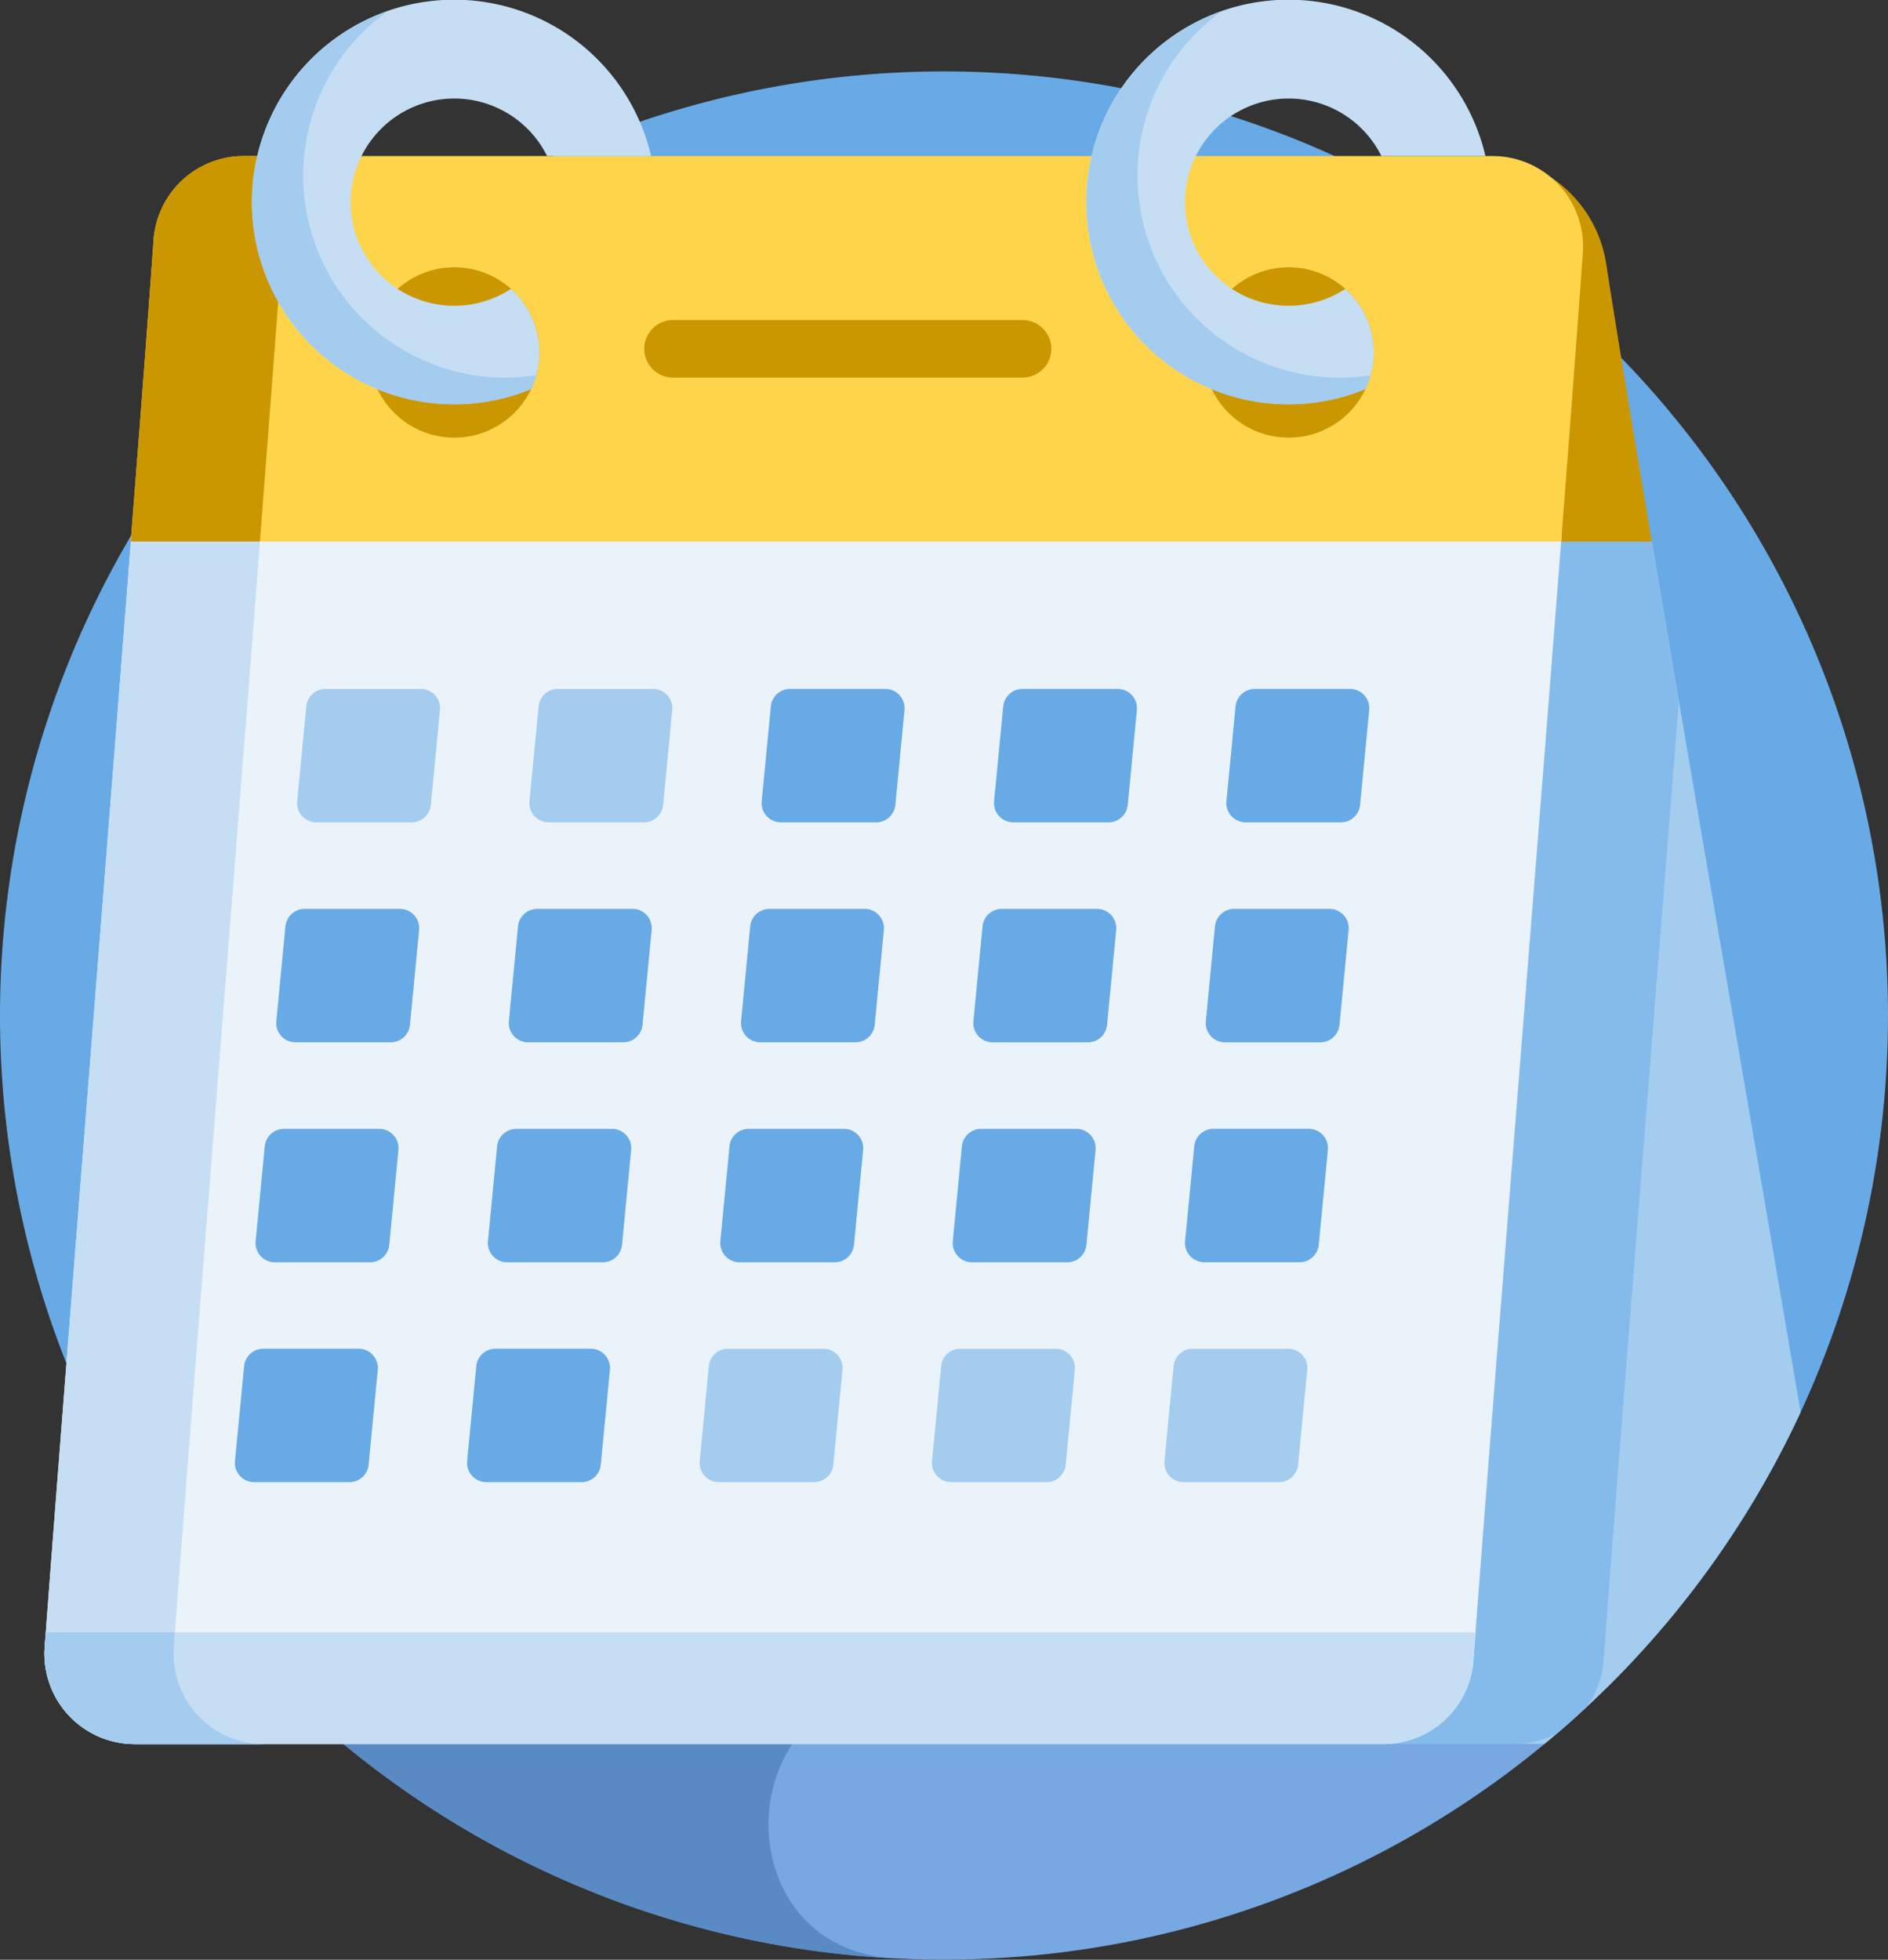 <svg xmlns="http://www.w3.org/2000/svg" width="41.346" height="42.912" viewBox="0 0 41.346 42.912">
  <rect x="0" y="0" width="41.346" height="42.912" fill="#333333" stroke="none"/>
  <defs>
    <style>
      .cls-1 {
        fill: #77a8e1;
      }

      .cls-2 {
        fill: #598ac3;
      }

      .cls-3 {
        fill: #67aae6;
      }

      .cls-4 {
        fill: #a3ccef;
      }

      .cls-5 {
        fill: #85bbeb;
      }

      .cls-6 {
        fill: #cb9700;
      }

      .cls-7 {
        fill: #eaf3f9;
      }

      .cls-8 {
        fill: #c5def3;
      }

      .cls-9 {
        fill: #fed44b;
      }
    </style>
  </defs>
  <g id="calendar_1_" data-name="calendar (1)" transform="translate(-9.346)">
    <path id="Path_81250" data-name="Path 81250" class="cls-1" d="M97.428,447a20.6,20.6,0,0,0,14.506-5.946H82.922A20.6,20.6,0,0,0,97.428,447Z" transform="translate(-67.409 -404.092)"/>
    <path id="Path_81251" data-name="Path 81251" class="cls-2" d="M96.548,441.058H82.922a20.6,20.6,0,0,0,13.453,5.919C92.544,446.785,92.712,441.058,96.548,441.058Z" transform="translate(-67.409 -404.092)"/>
    <path id="Path_81252" data-name="Path 81252" class="cls-3" d="M15.513,54.091H44.525a20.673,20.673,0,1,0-29.012,0Z" transform="translate(0 -17.125)"/>
    <path id="Path_81253" data-name="Path 81253" class="cls-4" d="M376.96,140.492h-2.049c-.635,8.19-1.6,20.033-1.926,24.579a1.979,1.979,0,0,1-1.863,1.832v0h3.5a20.745,20.745,0,0,0,5.611-7.264C379.286,154.055,377.946,146.34,376.96,140.492Z" transform="translate(-331.454 -128.717)"/>
    <path id="Path_81254" data-name="Path 81254" class="cls-5" d="M374.936,166.643q.307-.264.6-.539a1.968,1.968,0,0,0,.383-1.032c.285-3.916,1.037-13.245,1.646-20.99-.213-1.247-.418-2.454-.609-3.589h-2.049c-.635,8.19-1.6,20.033-1.926,24.579a1.979,1.979,0,0,1-1.863,1.832v0h2.939v0A1.972,1.972,0,0,0,374.936,166.643Z" transform="translate(-331.454 -128.718)"/>
    <path id="Path_81255" data-name="Path 81255" class="cls-6" d="M410.05,51.756h2.07c-.413-2.449-.766-4.577-1-6.09a2.783,2.783,0,0,0-1.635-2.119,1.979,1.979,0,0,1,1.043,1.885C410.418,46.959,410.25,49.181,410.05,51.756Z" transform="translate(-366.6 -39.897)"/>
    <path id="Path_81256" data-name="Path 81256" class="cls-7" d="M22.85,139.49c-.62,8.023-1.55,19.622-1.9,24.373a1.979,1.979,0,0,0,1.974,2.125H50.265a1.979,1.979,0,0,0,1.974-1.835c.332-4.562,1.3-16.471,1.933-24.663Z" transform="translate(-10.625 -127.799)"/>
    <path id="Path_81257" data-name="Path 81257" class="cls-8" d="M23.777,163.863c.352-4.751,1.282-16.351,1.9-24.373H22.85c-.62,8.023-1.55,19.622-1.9,24.373a1.979,1.979,0,0,0,1.974,2.125h2.828A1.979,1.979,0,0,1,23.777,163.863Z" transform="translate(-10.625 -127.799)"/>
    <path id="Path_81258" data-name="Path 81258" class="cls-9" d="M73.366,40.771H46.014a1.979,1.979,0,0,0-1.974,1.84c-.107,1.525-.284,3.861-.5,6.6H74.865c.2-2.576.368-4.8.475-6.324A1.979,1.979,0,0,0,73.366,40.771Z" transform="translate(-31.331 -37.354)"/>
    <path id="Path_81259" data-name="Path 81259" class="cls-6" d="M48.843,40.771H46.014a1.979,1.979,0,0,0-1.974,1.84c-.107,1.525-.284,3.861-.5,6.6h2.829c.212-2.74.389-5.077.5-6.6A1.979,1.979,0,0,1,48.843,40.771Z" transform="translate(-31.331 -37.354)"/>
    <circle id="Ellipse_2347" data-name="Ellipse 2347" class="cls-6" cx="1.865" cy="1.865" r="1.865" transform="translate(17.43 5.853)"/>
    <path id="Path_81260" data-name="Path 81260" class="cls-8" d="M81.343,8.52A1.865,1.865,0,0,0,80.9,6.326a2.269,2.269,0,1,1,.791-2.909h2.278a4.429,4.429,0,1,0-2.625,5.1Z" transform="translate(-60.364)"/>
    <circle id="Ellipse_2348" data-name="Ellipse 2348" class="cls-6" cx="1.865" cy="1.865" r="1.865" transform="translate(35.701 5.853)"/>
    <path id="Path_81261" data-name="Path 81261" class="cls-8" d="M299.348,8.52a1.865,1.865,0,0,0-.444-2.194,2.269,2.269,0,1,1,.791-2.909h2.278a4.429,4.429,0,1,0-2.625,5.1Z" transform="translate(-260.097)"/>
    <path id="Path_81262" data-name="Path 81262" class="cls-6" d="M185.961,84.878h-7.655a.63.63,0,1,1,0-1.26h7.655a.63.63,0,1,1,0,1.26Z" transform="translate(-154.222 -76.61)"/>
    <path id="Path_81263" data-name="Path 81263" class="cls-8" d="M20.973,426.464l-.024.322a1.979,1.979,0,0,0,1.974,2.125H50.265a1.979,1.979,0,0,0,1.974-1.835c.014-.191.029-.4.045-.611Z" transform="translate(-10.625 -390.721)"/>
    <path id="Path_81264" data-name="Path 81264" class="cls-4" d="M23.8,426.464H20.975l-.009.124-.009.128-.005.07a1.979,1.979,0,0,0,1.974,2.125h2.827a1.979,1.979,0,0,1-1.973-2.125Z" transform="translate(-10.627 -390.721)"/>
    <g id="Group_45214" data-name="Group 45214" transform="translate(14.494 15.085)">
      <path id="Path_81265" data-name="Path 81265" class="cls-3" d="M84.277,237.44H82.193a.423.423,0,0,0-.421.384l-.2,2.075a.423.423,0,0,0,.421.463h2.085a.423.423,0,0,0,.421-.384l.2-2.075A.423.423,0,0,0,84.277,237.44Z" transform="translate(-80.669 -232.624)"/>
      <path id="Path_81266" data-name="Path 81266" class="cls-3" d="M78.874,294.9H76.789a.423.423,0,0,0-.421.384l-.2,2.075a.423.423,0,0,0,.421.463h2.085a.423.423,0,0,0,.421-.384l.2-2.076A.423.423,0,0,0,78.874,294.9Z" transform="translate(-75.718 -285.267)"/>
      <path id="Path_81267" data-name="Path 81267" class="cls-3" d="M145,237.44h-2.085a.423.423,0,0,0-.421.384l-.2,2.075a.423.423,0,0,0,.421.463H144.8a.423.423,0,0,0,.421-.384l.2-2.075A.423.423,0,0,0,145,237.44Z" transform="translate(-136.298 -232.624)"/>
      <path id="Path_81268" data-name="Path 81268" class="cls-3" d="M139.591,294.9h-2.085a.423.423,0,0,0-.421.384l-.2,2.075a.423.423,0,0,0,.421.463H139.4a.423.423,0,0,0,.421-.384l.2-2.076A.423.423,0,0,0,139.591,294.9Z" transform="translate(-131.347 -285.267)"/>
      <path id="Path_81269" data-name="Path 81269" class="cls-3" d="M211.116,179.981h-2.085a.423.423,0,0,0-.421.384l-.2,2.075a.423.423,0,0,0,.421.463h2.085a.423.423,0,0,0,.421-.384l.2-2.075A.423.423,0,0,0,211.116,179.981Z" transform="translate(-196.877 -179.981)"/>
      <path id="Path_81270" data-name="Path 81270" class="cls-3" d="M205.714,237.44H203.63a.423.423,0,0,0-.421.384l-.2,2.075a.423.423,0,0,0,.421.463h2.085a.423.423,0,0,0,.421-.384l.2-2.075A.423.423,0,0,0,205.714,237.44Z" transform="translate(-191.928 -232.624)"/>
      <path id="Path_81271" data-name="Path 81271" class="cls-3" d="M200.31,294.9h-2.085a.423.423,0,0,0-.421.384l-.2,2.075a.423.423,0,0,0,.421.463h2.085a.423.423,0,0,0,.421-.384l.2-2.076A.423.423,0,0,0,200.31,294.9Z" transform="translate(-186.977 -285.267)"/>
      <path id="Path_81272" data-name="Path 81272" class="cls-3" d="M271.835,179.981h-2.085a.423.423,0,0,0-.421.384l-.2,2.075a.423.423,0,0,0,.421.463h2.085a.423.423,0,0,0,.421-.384l.2-2.075A.423.423,0,0,0,271.835,179.981Z" transform="translate(-252.507 -179.981)"/>
      <path id="Path_81273" data-name="Path 81273" class="cls-3" d="M266.432,237.44h-2.085a.423.423,0,0,0-.421.384l-.2,2.076a.423.423,0,0,0,.421.463h2.085a.423.423,0,0,0,.421-.384l.2-2.075A.423.423,0,0,0,266.432,237.44Z" transform="translate(-247.557 -232.624)"/>
      <path id="Path_81274" data-name="Path 81274" class="cls-3" d="M261.03,294.9h-2.085a.423.423,0,0,0-.421.384l-.2,2.075a.423.423,0,0,0,.421.463h2.085a.423.423,0,0,0,.421-.384l.2-2.076A.423.423,0,0,0,261.03,294.9Z" transform="translate(-242.607 -285.267)"/>
      <path id="Path_81275" data-name="Path 81275" class="cls-3" d="M73.471,352.358H71.387a.423.423,0,0,0-.421.384l-.2,2.075a.423.423,0,0,0,.421.463h2.085a.423.423,0,0,0,.421-.384l.2-2.075A.423.423,0,0,0,73.471,352.358Z" transform="translate(-70.768 -337.911)"/>
      <path id="Path_81276" data-name="Path 81276" class="cls-3" d="M134.189,352.358H132.1a.423.423,0,0,0-.421.384l-.2,2.075a.423.423,0,0,0,.421.463h2.085a.423.423,0,0,0,.421-.384l.2-2.075A.423.423,0,0,0,134.189,352.358Z" transform="translate(-126.397 -337.911)"/>
    </g>
    <path id="Path_81277" data-name="Path 81277" class="cls-4" d="M194.908,352.358h-2.085a.423.423,0,0,0-.421.384l-.2,2.075a.423.423,0,0,0,.421.463h2.085a.423.423,0,0,0,.421-.384l.2-2.075A.423.423,0,0,0,194.908,352.358Z" transform="translate(-167.533 -322.826)"/>
    <g id="Group_45215" data-name="Group 45215" transform="translate(35.755 15.085)">
      <path id="Path_81278" data-name="Path 81278" class="cls-3" d="M332.553,179.981h-2.085a.423.423,0,0,0-.421.384l-.2,2.075a.423.423,0,0,0,.421.463h2.085a.423.423,0,0,0,.421-.384l.2-2.075A.423.423,0,0,0,332.553,179.981Z" transform="translate(-329.398 -179.981)"/>
      <path id="Path_81279" data-name="Path 81279" class="cls-3" d="M327.151,237.44h-2.085a.423.423,0,0,0-.421.384l-.2,2.076a.423.423,0,0,0,.421.463h2.085a.423.423,0,0,0,.421-.384l.2-2.075A.423.423,0,0,0,327.151,237.44Z" transform="translate(-324.447 -232.624)"/>
    </g>
    <g id="Group_45216" data-name="Group 45216" transform="translate(15.852 15.085)">
      <path id="Path_81280" data-name="Path 81280" class="cls-4" d="M89.68,179.981H87.6a.423.423,0,0,0-.421.384l-.2,2.075a.423.423,0,0,0,.421.463h2.085a.423.423,0,0,0,.421-.384l.2-2.075A.423.423,0,0,0,89.68,179.981Z" transform="translate(-86.977 -179.981)"/>
      <path id="Path_81281" data-name="Path 81281" class="cls-4" d="M150.4,179.981h-2.085a.423.423,0,0,0-.421.384l-.2,2.075a.423.423,0,0,0,.421.463H150.2a.423.423,0,0,0,.421-.384l.2-2.075A.423.423,0,0,0,150.4,179.981Z" transform="translate(-142.605 -179.981)"/>
    </g>
    <path id="Path_81282" data-name="Path 81282" class="cls-3" d="M321.747,294.9h-2.085a.423.423,0,0,0-.421.384l-.2,2.075a.423.423,0,0,0,.421.463h2.085a.423.423,0,0,0,.421-.384l.2-2.076A.423.423,0,0,0,321.747,294.9Z" transform="translate(-283.742 -270.183)"/>
    <g id="Group_45217" data-name="Group 45217" transform="translate(14.868 0.253)">
      <path id="Path_81283" data-name="Path 81283" class="cls-4" d="M255.626,352.358h-2.085a.423.423,0,0,0-.421.384l-.2,2.075a.423.423,0,0,0,.421.463h2.085a.423.423,0,0,0,.421-.384l.2-2.075A.423.423,0,0,0,255.626,352.358Z" transform="translate(-238.031 -323.079)"/>
      <path id="Path_81284" data-name="Path 81284" class="cls-4" d="M316.345,352.358H314.26a.423.423,0,0,0-.421.384l-.2,2.075a.423.423,0,0,0,.421.463h2.085a.423.423,0,0,0,.421-.384l.2-2.075A.423.423,0,0,0,316.345,352.358Z" transform="translate(-293.66 -323.079)"/>
      <path id="Path_81285" data-name="Path 81285" class="cls-4" d="M78.73,10.528a4.425,4.425,0,0,1-.543-7.514,4.426,4.426,0,1,0,3.156,8.267,1.854,1.854,0,0,0,.114-.306A4.4,4.4,0,0,1,78.73,10.528Z" transform="translate(-75.232 -3.014)"/>
      <path id="Path_81286" data-name="Path 81286" class="cls-4" d="M296.734,10.528a4.425,4.425,0,0,1-.543-7.514,4.426,4.426,0,1,0,3.156,8.267,1.857,1.857,0,0,0,.114-.306A4.4,4.4,0,0,1,296.734,10.528Z" transform="translate(-274.965 -3.014)"/>
    </g>
  </g>
</svg>
